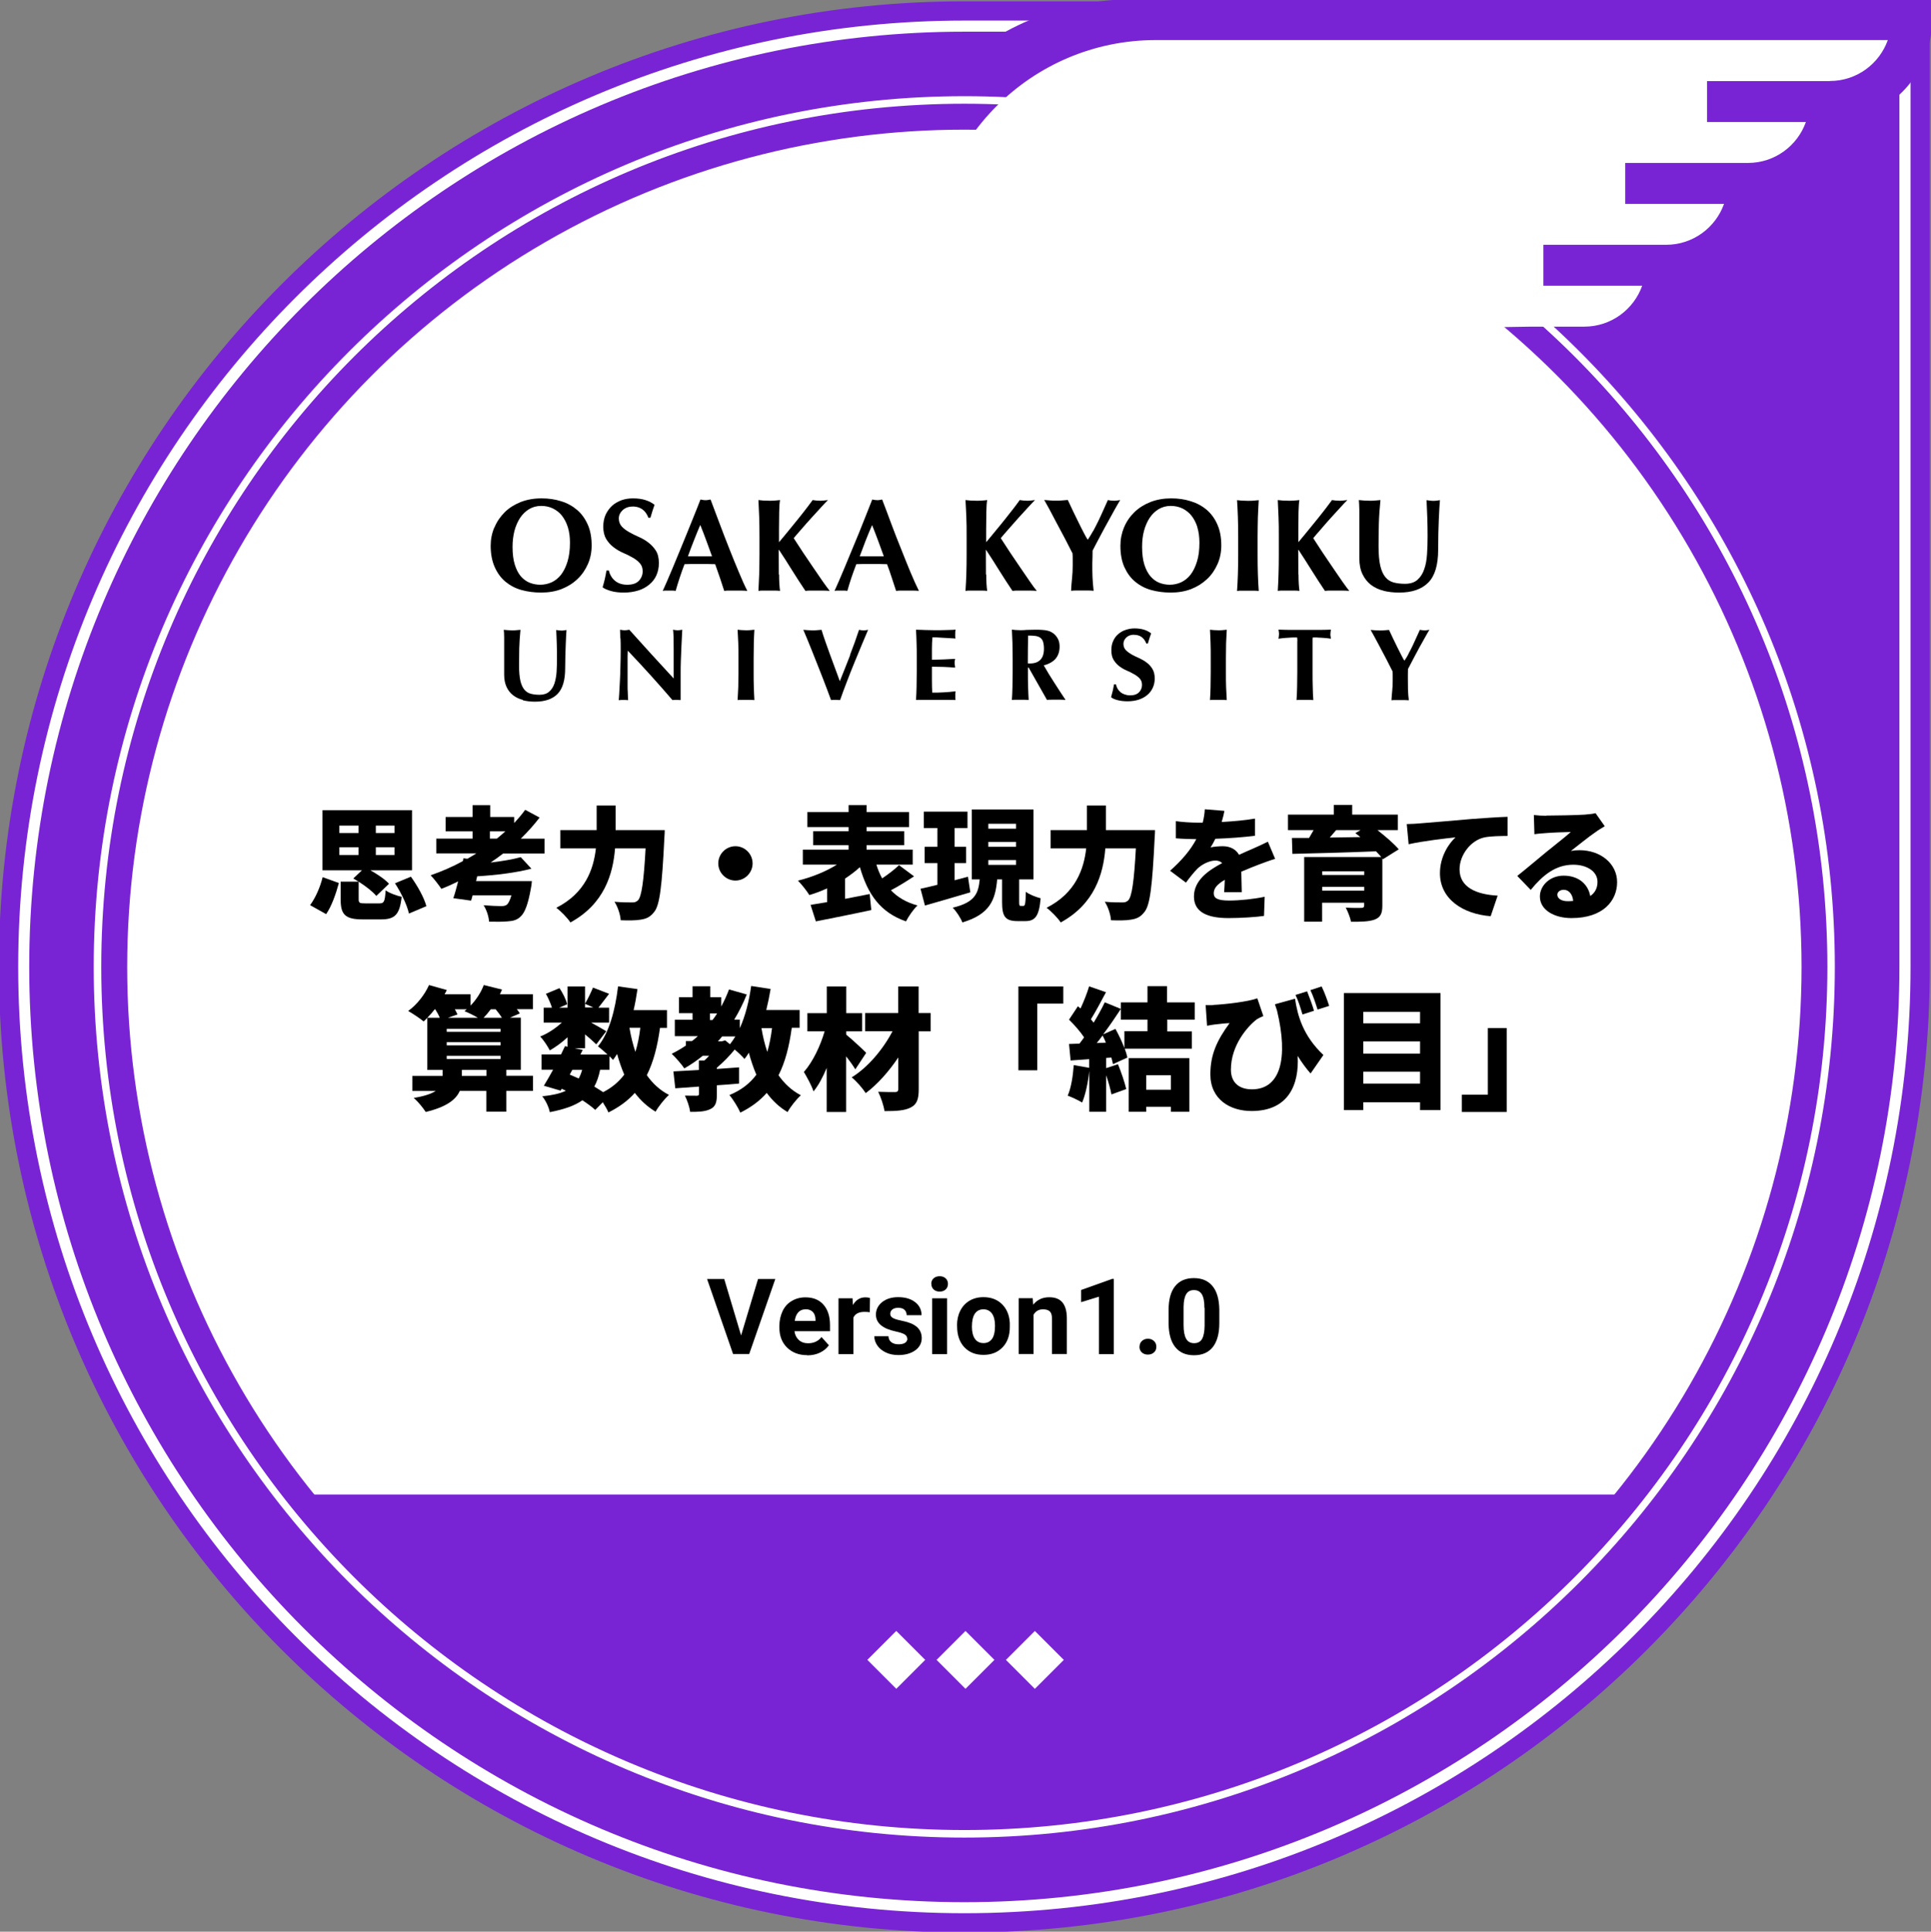 <?xml version="1.0" encoding="UTF-8"?><svg id="_02教科等指導力" xmlns="http://www.w3.org/2000/svg" viewBox="0 0 204.8 204.85"><rect x="0" y="0" width="204.8" height="204.85" fill="#808080" stroke="none"/><defs><style>.cls-1{fill:none;}.cls-2{fill:#fff;}.cls-3{fill:#7824d4;}</style></defs><g id="_共通"><path class="cls-3" d="m102.28,204.94h0c-56.55,0-102.4-45.85-102.4-102.4H-.12c0-56.55,45.85-102.4,102.4-102.4h102.4s0,102.4,0,102.4c0,56.55-45.85,102.4-102.4,102.4Z"/><path class="cls-2" d="m201.45,3.36v99.18c0,54.69-44.49,99.18-99.18,99.18S3.1,157.22,3.1,102.54,47.59,3.36,102.28,3.36h99.18m1.18-1.18h-100.35C46.86,2.18,1.93,47.11,1.93,102.54h0c0,55.42,44.93,100.35,100.35,100.35h0c55.42,0,100.35-44.93,100.35-100.35V2.18h0Z"/><path class="cls-3" d="m120.18-.08c-15.6,0-28.22,12.62-28.22,28.22v19.54h61.74c0-4.79,3.89-8.68,8.68-8.68h5.64c5.31,0,9.73-3.83,10.67-8.87,4.39-.82,7.87-4.29,8.68-8.68,4.39-.82,7.87-4.29,8.68-8.68,5.04-.94,8.87-5.36,8.87-10.67V-.08h-84.75Z"/><path class="cls-2" d="m194.07,8.6h-13.02v4.34h10.48c-.9,2.53-3.31,4.34-6.14,4.34h-13.02v4.34h10.48c-.9,2.53-3.31,4.34-6.14,4.34h-13.02v4.34h10.48c-.9,2.53-3.31,4.34-6.14,4.34h-5.64c-3.33,0-61.38,1.26-63.69,3.33v-9.84c0-13.17,10.71-23.88,23.88-23.88h77.64c-.9,2.53-3.31,4.34-6.14,4.34Z"/><rect class="cls-1" x="-.12" y=".14" width="204.8" height="204.8"/><circle class="cls-2" cx="102.28" cy="102.54" r="88.79"/><path class="cls-2" d="m102.28,11c50.55,0,91.53,40.98,91.53,91.53s-40.98,91.54-91.53,91.54S10.74,153.09,10.74,102.54,51.73,11,102.28,11m0-.8C51.37,10.2,9.94,51.62,9.94,102.54s41.42,92.33,92.33,92.33,92.33-41.42,92.33-92.33S153.19,10.2,102.28,10.2h0Z"/><path class="cls-3" d="m32.88,158.49c15.99,20.81,41.13,34.22,69.4,34.22s53.41-13.42,69.4-34.22H32.88Z"/><path d="m52.45,55.92c.25-.61.62-1.14,1.08-1.6s1.03-.81,1.69-1.08c.67-.26,1.4-.39,2.22-.39.74,0,1.44.1,2.09.31.65.2,1.2.51,1.68.92.48.41.85.93,1.13,1.56.28.63.41,1.37.41,2.21,0,.7-.13,1.36-.4,1.97-.27.61-.63,1.14-1.11,1.59-.47.45-1.03.8-1.69,1.06-.65.25-1.37.37-2.16.37-.74,0-1.43-.09-2.08-.27-.65-.18-1.21-.48-1.7-.88-.48-.4-.86-.92-1.14-1.55-.28-.63-.43-1.38-.43-2.26,0-.69.13-1.34.39-1.95h0Zm7.78,0c-.15-.48-.36-.88-.62-1.22s-.59-.59-.97-.78c-.38-.18-.79-.27-1.24-.27-.48,0-.91.12-1.28.34-.38.23-.7.54-.96.93-.26.4-.46.86-.6,1.38-.13.53-.2,1.09-.2,1.69,0,.75.08,1.38.24,1.89s.37.92.64,1.24c.27.31.59.54.94.68.36.14.73.21,1.12.21.43,0,.82-.09,1.21-.26.38-.18.72-.45,1-.81.28-.37.51-.83.68-1.39s.26-1.22.26-1.99c0-.61-.07-1.15-.22-1.64h0Z"/><path d="m67.09,53.72c-.43,0-.78.13-1.05.38-.27.25-.41.55-.41.88s.11.63.31.85.47.42.79.6c.31.18.66.35,1.02.51.37.16.71.36,1.02.6.32.24.58.53.8.87.21.34.31.78.31,1.31,0,.46-.09.89-.26,1.28s-.43.72-.76.99c-.32.27-.71.49-1.17.63s-.96.22-1.52.22c-.5,0-.96-.05-1.35-.16-.4-.11-.7-.24-.91-.4.09-.32.18-.62.24-.9.06-.27.12-.57.17-.88h.26c.04.21.11.4.22.58.1.18.23.34.39.48.16.14.35.25.57.33.23.08.48.12.76.12.56,0,.97-.14,1.24-.42.26-.28.4-.62.4-1.01,0-.35-.1-.64-.31-.86-.2-.23-.46-.43-.77-.6-.31-.18-.64-.34-1.01-.5s-.7-.36-1.01-.6c-.31-.24-.56-.52-.77-.86-.2-.34-.31-.78-.31-1.31,0-.48.09-.91.26-1.29.18-.37.41-.68.69-.94.29-.25.62-.44,1-.58.38-.13.78-.19,1.2-.19.5,0,.95.06,1.32.18.38.12.7.29.97.5-.08.22-.15.43-.21.62-.06.2-.14.46-.23.76h-.21c-.3-.8-.86-1.2-1.69-1.2h0Z"/><path d="m79.23,62.66c-.23-.02-.44-.03-.64-.03h-1.19c-.2,0-.4,0-.59.03-.15-.46-.31-.92-.46-1.4-.16-.48-.33-.95-.5-1.43-.3,0-.6-.02-.9-.02-.3,0-.6,0-.89,0-.25,0-.49,0-.73,0-.24,0-.49.01-.73.02-.18.48-.36.95-.51,1.43s-.31.94-.43,1.4c-.12-.02-.22-.03-.33-.03h-.67c-.11,0-.24,0-.37.03.11-.25.26-.58.45-1.01.18-.43.39-.92.62-1.46.23-.54.47-1.12.72-1.74.26-.62.51-1.24.77-1.88.26-.63.51-1.26.76-1.88.25-.62.48-1.19.68-1.72.09.02.18.03.27.05s.17.02.27.02c.09,0,.18,0,.26-.02s.17-.03.27-.05c.3.79.62,1.64.96,2.55s.68,1.79,1.03,2.67c.34.87.68,1.7,1.01,2.48.33.79.62,1.45.9,1.99h0Zm-4.96-6.99c-.24.56-.47,1.11-.68,1.66-.22.55-.43,1.11-.63,1.67h2.56c-.21-.57-.41-1.12-.61-1.67-.2-.55-.41-1.1-.64-1.66h0Z"/><path d="m82.63,60.92c0,.73.04,1.31.1,1.74-.16-.02-.33-.03-.52-.03h-1.26c-.18,0-.36,0-.51.03.03-.58.06-1.17.08-1.78.01-.6.03-1.29.03-2.06v-1.91c0-.78-.01-1.47-.03-2.07-.02-.6-.05-1.2-.08-1.81.16.02.33.03.51.05.19.01.4.02.63.02s.44,0,.63-.02.36-.03.52-.05c-.05.28-.08.7-.09,1.26,0,.56-.02,1.18-.02,1.86v1.35c.31-.37.66-.78,1.02-1.23s.71-.88,1.05-1.29c.34-.42.64-.81.91-1.16.27-.35.47-.62.59-.79.13.02.26.03.39.05.13.01.26.02.39.02s.26,0,.4-.02c.14-.01.28-.03.44-.05-.16.16-.4.41-.73.77-.33.36-.68.74-1.05,1.15s-.73.81-1.06,1.2c-.34.38-.6.69-.79.92.3.46.63.96.99,1.52.37.55.73,1.09,1.09,1.61.36.53.69,1.01,1,1.46.31.44.56.78.74,1-.27-.02-.51-.03-.73-.03h-1.24c-.2,0-.4,0-.61.03-.48-.71-.94-1.43-1.4-2.16-.46-.74-.92-1.47-1.4-2.19h-.03c0,1.01,0,1.89.01,2.62h0Z"/><path d="m97.46,62.66c-.22-.02-.43-.03-.63-.03h-1.19c-.2,0-.4,0-.6.03-.15-.46-.31-.92-.46-1.4s-.32-.95-.5-1.43c-.3,0-.6-.02-.9-.02-.3,0-.6,0-.9,0-.25,0-.49,0-.73,0-.25,0-.49.01-.73.02-.18.48-.36.95-.52,1.43-.16.48-.3.94-.43,1.4-.11-.02-.22-.03-.33-.03h-.67c-.11,0-.23,0-.36.03.11-.25.26-.58.45-1.01.18-.43.39-.92.62-1.46.23-.54.46-1.12.72-1.74.26-.62.52-1.24.78-1.88.25-.63.51-1.26.75-1.88.25-.62.47-1.19.68-1.72.09.02.18.03.26.05.08.01.18.02.27.02s.18,0,.26-.02c.09-.01.18-.03.26-.05.31.79.62,1.64.96,2.55s.68,1.79,1.04,2.67c.34.87.68,1.7,1,2.48.33.79.63,1.45.9,1.99h0Zm-4.96-6.99c-.25.56-.47,1.11-.69,1.66-.21.55-.42,1.11-.63,1.67h2.56c-.2-.57-.41-1.12-.61-1.67-.2-.55-.42-1.1-.64-1.66h0Z"/><path d="m104.6,60.92c0,.73.04,1.31.1,1.74-.16-.02-.33-.03-.52-.03h-1.26c-.19,0-.36,0-.52.03.04-.58.07-1.17.09-1.78.02-.6.03-1.29.03-2.06v-1.91c0-.78,0-1.47-.03-2.07s-.05-1.2-.09-1.81c.16.02.33.03.52.05.18.01.39.02.63.02s.44,0,.63-.02c.19-.01.36-.03.52-.05-.05.28-.08.7-.09,1.26-.01.56-.02,1.18-.02,1.86v1.35c.31-.37.66-.78,1.02-1.23.37-.44.72-.88,1.05-1.29.33-.42.64-.81.91-1.16.27-.35.46-.62.58-.79.13.02.26.03.39.05.13.01.26.02.39.02s.26,0,.4-.02c.13-.01.28-.03.44-.05-.16.16-.4.41-.73.77-.33.36-.68.74-1.05,1.15s-.72.81-1.06,1.2c-.34.38-.6.69-.79.92.3.46.63.96.99,1.52.37.55.73,1.09,1.09,1.61s.69,1.01,1,1.46.55.78.74,1c-.27-.02-.51-.03-.73-.03h-1.24c-.19,0-.4,0-.61.03-.48-.71-.94-1.43-1.4-2.16-.46-.74-.92-1.47-1.4-2.19h-.02c0,1.01,0,1.89.01,2.62h0Z"/><path d="m115.94,56.32c.18-.34.37-.7.55-1.07.18-.37.35-.75.52-1.13.17-.38.33-.74.49-1.09.11.02.21.03.31.05.11.01.22.02.33.02s.22,0,.33-.02.22-.03.34-.05c-.16.26-.36.6-.6,1.03-.24.42-.49.88-.76,1.38-.27.49-.55,1-.82,1.52-.27.51-.53.99-.75,1.43,0,.22,0,.45-.01.68s-.02.46-.02.69c0,.48,0,.95.02,1.42.02.47.06.96.12,1.47-.19-.02-.39-.03-.6-.03h-1.19c-.2,0-.39,0-.6.03.02-.43.05-.87.1-1.32.05-.45.07-.9.07-1.35,0-.21,0-.43,0-.65,0-.22,0-.43-.02-.65-.23-.46-.5-.99-.8-1.56-.31-.58-.6-1.13-.89-1.67-.28-.54-.55-1.03-.78-1.48-.24-.43-.41-.75-.53-.95.22.02.43.03.63.05s.41.02.63.02.42,0,.62-.02.41-.03.62-.05c.16.34.34.73.54,1.15.2.42.4.83.6,1.23.19.4.38.76.55,1.09s.3.57.41.73h.03c.18-.27.37-.58.56-.92h0Z"/><path d="m119.22,55.92c.25-.61.62-1.14,1.09-1.6s1.03-.81,1.7-1.08c.67-.26,1.4-.39,2.21-.39.75,0,1.44.1,2.09.31.65.2,1.21.51,1.69.92.47.41.85.93,1.12,1.56.28.63.41,1.37.41,2.21,0,.7-.13,1.36-.4,1.97-.27.61-.63,1.14-1.11,1.59s-1.03.8-1.69,1.06c-.66.25-1.37.37-2.16.37-.74,0-1.43-.09-2.08-.27-.64-.18-1.21-.48-1.69-.88-.49-.4-.86-.92-1.15-1.55-.28-.63-.42-1.38-.42-2.26,0-.69.13-1.34.38-1.95h0Zm7.78,0c-.15-.48-.36-.88-.62-1.22-.27-.34-.59-.59-.97-.78-.38-.18-.8-.27-1.24-.27-.48,0-.9.12-1.28.34-.38.23-.7.54-.96.93-.26.4-.46.86-.6,1.38s-.2,1.09-.2,1.69c0,.75.08,1.38.24,1.89.16.51.38.92.65,1.24.27.31.58.54.93.68.36.14.73.21,1.12.21.42,0,.82-.09,1.2-.26.38-.18.72-.45,1-.81s.51-.83.68-1.39c.18-.56.26-1.22.26-1.99,0-.61-.07-1.15-.22-1.64h0Z"/><path d="m131.29,54.85c-.02-.6-.05-1.2-.09-1.81.17.02.33.03.52.05.18.01.4.02.63.02s.44,0,.63-.02c.18-.01.36-.03.52-.05-.04.61-.06,1.21-.09,1.81-.01.6-.03,1.29-.03,2.07v1.91c0,.78.01,1.46.03,2.06.02.61.05,1.19.09,1.78-.16-.02-.33-.03-.52-.03h-1.26c-.19,0-.36,0-.52.03.04-.58.07-1.17.09-1.78.02-.6.03-1.29.03-2.06v-1.91c0-.78-.01-1.47-.03-2.07h0Z"/><path d="m137.72,60.92c0,.73.04,1.31.1,1.74-.16-.02-.33-.03-.52-.03h-1.26c-.18,0-.36,0-.52.03.04-.58.06-1.17.08-1.78.02-.6.03-1.29.03-2.06v-1.91c0-.78,0-1.47-.03-2.07-.02-.6-.05-1.2-.08-1.81.16.02.33.03.52.05.19.01.4.02.63.02s.44,0,.62-.02c.19-.01.37-.03.52-.05-.05.28-.07.7-.09,1.26-.01.56-.02,1.18-.02,1.86v1.35c.31-.37.66-.78,1.02-1.23s.72-.88,1.05-1.29c.34-.42.64-.81.91-1.16.27-.35.47-.62.59-.79.13.02.26.03.39.05.14.01.27.02.4.02s.26,0,.4-.02c.13-.01.28-.03.44-.05-.16.16-.41.41-.73.77-.33.36-.68.74-1.05,1.15-.37.41-.72.81-1.05,1.2-.34.38-.6.69-.79.92.3.46.63.96.99,1.52.37.55.73,1.09,1.09,1.61s.69,1.01,1,1.46c.31.44.56.78.74,1-.27-.02-.51-.03-.73-.03h-1.24c-.2,0-.4,0-.61.03-.48-.71-.94-1.43-1.4-2.16-.46-.74-.93-1.47-1.4-2.19h-.03c0,1.01,0,1.89.01,2.62h0Z"/><path d="m146.76,62.65c-.52-.12-.97-.34-1.36-.63-.38-.3-.68-.68-.9-1.14-.22-.46-.33-1.02-.33-1.69,0-.37,0-.71,0-1s0-.57,0-.82,0-.49,0-.73,0-.48,0-.73c0-.75,0-1.36,0-1.83-.01-.47-.03-.82-.05-1.05.19.02.38.03.57.05.2.01.39.02.58.02s.37,0,.57-.02c.19-.01.39-.03.57-.05-.09.9-.15,1.74-.17,2.53-.02.78-.03,1.57-.03,2.37,0,.85.06,1.54.18,2.06.12.53.31.93.54,1.21.24.29.53.47.88.57.35.09.74.14,1.2.14.56,0,1-.14,1.32-.42.32-.28.56-.65.72-1.12.17-.47.26-1,.3-1.6.04-.6.06-1.23.06-1.88s-.01-1.29-.03-1.93-.05-1.28-.08-1.92c.13.02.26.03.38.05s.24.02.34.02c.12,0,.24,0,.35-.02.12-.01.23-.03.35-.05-.01.2-.04.48-.06.83-.02.34-.04.74-.06,1.2-.02.45-.03.95-.05,1.49,0,.55-.02,1.12-.02,1.73,0,1.63-.35,2.79-1.05,3.49-.7.71-1.73,1.06-3.08,1.06-.6,0-1.15-.06-1.67-.19h0Z"/><path d="m55.48,74.23c-.4-.1-.75-.26-1.05-.49-.3-.23-.53-.52-.7-.88-.17-.36-.26-.8-.26-1.31,0-.29,0-.55,0-.77,0-.23,0-.44,0-.64s0-.38,0-.56,0-.37,0-.56c0-.59,0-1.06,0-1.42,0-.36-.02-.63-.04-.81.15.01.3.02.45.04.15,0,.3.02.44.02s.3,0,.44-.02c.15-.01.3-.02.44-.04-.07.7-.11,1.36-.13,1.96-.01.6-.02,1.22-.02,1.84,0,.66.05,1.19.14,1.6.09.4.24.72.42.94.18.22.41.37.68.44.27.07.58.11.93.11.43,0,.78-.11,1.02-.33.25-.21.44-.5.56-.86.12-.37.2-.78.23-1.24.03-.47.04-.95.04-1.46s0-.99-.02-1.49c-.01-.49-.04-.99-.06-1.49.1.01.2.02.29.04.09,0,.18.02.26.02.1,0,.18,0,.27-.02.09-.01.18-.02.27-.04,0,.16-.03.37-.04.64-.01.27-.03.58-.04.93s-.03.74-.04,1.16c-.01.43-.02.87-.02,1.34,0,1.26-.27,2.16-.81,2.71s-1.34.82-2.39.82c-.46,0-.9-.05-1.3-.15h0Z"/><path d="m65.79,67.68c-.01-.34-.02-.64-.03-.9.2.04.37.06.49.06s.29-.02.49-.06c.79.87,1.56,1.73,2.34,2.59.77.85,1.56,1.71,2.37,2.58v-2c0-.36,0-.7,0-1.05,0-.35,0-.66-.01-.95,0-.29,0-.54-.02-.74-.01-.21-.02-.36-.04-.43.2.04.37.06.49.06s.29-.02.49-.06c-.04.66-.07,1.25-.09,1.79s-.04,1.03-.06,1.5-.02.93-.02,1.4c0,.46,0,.95,0,1.47v1.3c-.14-.01-.29-.02-.44-.02-.16,0-.3,0-.43.02-1.49-1.73-3.07-3.49-4.74-5.24,0,.21-.01.42-.02.63,0,.21,0,.42,0,.64v1.26c0,.43,0,.8,0,1.11,0,.31,0,.56.02.77,0,.21.01.38.02.52,0,.13.01.24.02.32-.09-.01-.18-.02-.26-.02h-.25c-.16,0-.33,0-.49.02.01-.06.03-.26.05-.62.02-.35.05-.79.07-1.29.03-.51.05-1.06.06-1.66.02-.6.03-1.17.03-1.72,0-.5,0-.92-.02-1.26h0Z"/><path d="m78.3,68.19c-.02-.47-.04-.93-.07-1.41.12.01.26.02.4.04.14,0,.31.02.49.02s.34,0,.49-.02c.14-.01.28-.02.4-.04-.03.47-.05.94-.06,1.41s-.02,1-.02,1.6v1.48c0,.6,0,1.13.02,1.6.01.47.04.92.06,1.37-.12-.01-.26-.02-.4-.02h-.98c-.14,0-.28,0-.4.02.03-.45.05-.91.07-1.37.01-.47.02-1,.02-1.6v-1.48c0-.6,0-1.13-.02-1.6h0Z"/><path d="m90.15,69.46c.36-.92.68-1.82.96-2.67.18.04.34.06.48.06s.3-.02.48-.06c-.18.43-.4.94-.65,1.54-.25.6-.52,1.24-.79,1.91-.28.68-.55,1.36-.81,2.05-.27.69-.51,1.35-.72,1.95-.14-.01-.31-.02-.48-.02s-.33,0-.48.02c-.11-.29-.24-.64-.39-1.05-.16-.42-.32-.85-.5-1.31-.18-.47-.37-.94-.56-1.42-.19-.48-.38-.95-.56-1.41s-.35-.87-.51-1.26c-.16-.39-.3-.73-.42-1,.17.01.33.02.49.04.16,0,.32.02.49.02s.32,0,.47-.02c.16-.01.32-.02.48-.04.12.4.26.83.42,1.28.16.45.32.91.49,1.37.17.46.34.93.52,1.41.17.47.35.93.51,1.39.37-.92.74-1.84,1.1-2.77h0Z"/><path d="m97.21,68.19c-.01-.47-.03-.93-.06-1.41.33,0,.65.02.97.03s.64.02.97.02c.53,0,1.01,0,1.42-.02.42-.01.7-.02.84-.04-.03.12-.04.27-.04.46,0,.11,0,.2,0,.27,0,.06.02.13.03.21-.21-.01-.44-.03-.69-.04-.25-.02-.49-.03-.73-.04-.23-.02-.45-.03-.63-.04-.19,0-.32,0-.4,0-.03.4-.05.79-.05,1.18,0,.4,0,.79,0,1.19.47,0,.89-.02,1.28-.03.38-.02.77-.04,1.18-.06-.02.12-.03.21-.05.28,0,.06,0,.13,0,.2,0,.06,0,.12.02.18,0,.06.02.15.03.27-.82-.07-1.65-.1-2.46-.1,0,.23,0,.47,0,.69,0,.24,0,.47,0,.7,0,.47.01.92.03,1.36.42,0,.82,0,1.23-.03.42-.02.83-.06,1.25-.11-.01.08-.02.15-.03.22,0,.06,0,.15,0,.27s0,.21,0,.27c0,.06.02.12.03.16-.19,0-.43-.01-.72-.01-.29,0-.68,0-1.18,0h-1.72c-.16,0-.28,0-.37,0-.08,0-.15,0-.21.01.03-.45.05-.91.06-1.37,0-.47.02-1,.02-1.6v-1.48c0-.6,0-1.13-.02-1.6h0Z"/><path d="m109.02,70.82v.44c0,.6,0,1.13.02,1.6.01.47.04.92.06,1.37-.12-.01-.25-.02-.4-.02h-.98c-.14,0-.28,0-.4.02.03-.45.05-.91.06-1.37,0-.47.02-1,.02-1.6v-1.48c0-.6-.01-1.13-.02-1.6-.02-.47-.04-.93-.06-1.41.12.01.26.02.4.04.15,0,.31.02.49.02.19,0,.42,0,.67-.03.25-.01.55-.02.92-.02.27,0,.51,0,.71.02.19.01.36.03.5.06.14.03.26.06.37.11.1.05.2.1.3.17.22.16.39.36.51.59.13.23.19.51.19.84,0,.53-.15.96-.43,1.29-.29.33-.71.56-1.25.7.35.62.72,1.23,1.12,1.84.39.62.79,1.22,1.19,1.82-.17-.01-.33-.02-.49-.02h-.99c-.16,0-.32,0-.49.02l-1.94-3.42h-.1Zm1.61-2.76c-.06-.19-.17-.33-.3-.43-.14-.1-.31-.16-.52-.19-.21-.03-.47-.04-.77-.04-.02.98-.03,1.97-.03,2.95.04,0,.08.01.12.01.04,0,.07,0,.11,0,.48,0,.85-.13,1.1-.39.25-.25.38-.65.38-1.17,0-.32-.04-.57-.1-.76h0Z"/><path d="m120.27,67.31c-.33,0-.61.1-.81.29s-.31.42-.31.68.09.49.25.66c.17.17.37.32.61.46.25.13.51.27.8.39.28.13.55.28.8.47.25.18.45.41.61.67.16.26.25.6.25,1.02,0,.36-.07.69-.21.99s-.33.56-.59.77c-.25.21-.55.37-.91.49-.35.11-.74.17-1.17.17-.39,0-.74-.04-1.05-.12-.31-.08-.54-.18-.7-.31.07-.25.13-.49.18-.69.05-.21.09-.44.13-.68h.21c.03.16.08.31.16.45.08.13.18.26.31.37.12.11.27.19.44.25.17.06.37.1.58.1.43,0,.75-.11.96-.33s.31-.48.31-.78c0-.28-.08-.5-.24-.67-.16-.18-.36-.33-.6-.46-.23-.14-.5-.27-.78-.39-.29-.12-.55-.28-.79-.46-.24-.18-.43-.4-.6-.67-.16-.26-.24-.6-.24-1.02,0-.37.06-.71.2-1,.13-.29.31-.53.54-.72.23-.2.49-.35.78-.44.3-.1.6-.16.93-.16.39,0,.73.05,1.02.14.3.09.55.23.75.39-.06.17-.12.33-.17.49-.05.15-.11.35-.18.59h-.16c-.24-.62-.67-.93-1.32-.93h0Z"/><path d="m128.39,68.19c-.01-.47-.04-.93-.06-1.41.12.01.25.02.4.04.14,0,.31.02.49.02s.34,0,.49-.02c.14-.01.28-.02.4-.04-.03.47-.05.94-.07,1.41-.01.47-.02,1-.02,1.6v1.48c0,.6,0,1.13.02,1.6.02.47.04.92.07,1.37-.12-.01-.26-.02-.4-.02h-.98c-.15,0-.28,0-.4.02.03-.45.05-.91.06-1.37.01-.47.02-1,.02-1.6v-1.48c0-.6,0-1.13-.02-1.6h0Z"/><path d="m137.6,67.98c0-.18-.02-.3-.03-.38-.11,0-.25,0-.4,0-.16,0-.33.02-.51.03-.18,0-.37.03-.55.04-.19.02-.37.04-.52.06.01-.08.03-.16.04-.24s.02-.16.02-.24c0-.08,0-.16-.02-.24,0-.08-.02-.16-.04-.24.25,0,.47.01.67.02.2,0,.4.01.61.01.21,0,.43,0,.67,0,.25,0,.54,0,.87,0s.63,0,.88,0c.24,0,.46,0,.66,0,.21,0,.4,0,.59-.01.19,0,.4-.01.62-.02-.01.08-.02.16-.04.24,0,.08-.02.16-.02.24,0,.08,0,.16.02.24.01.08.02.16.04.24-.14-.02-.31-.04-.49-.06-.18-.01-.36-.03-.54-.04-.18,0-.34-.02-.5-.03-.16,0-.29,0-.4,0,0,.04-.01.09-.02.15,0,.06,0,.14,0,.23v3.29c0,.6,0,1.13.02,1.6,0,.47.03.92.06,1.37-.12-.01-.25-.02-.4-.02h-.98c-.14,0-.28,0-.4.02.03-.45.05-.91.06-1.37.01-.47.02-1,.02-1.6v-2.71c0-.21,0-.4,0-.58h0Z"/><path d="m149.38,69.33c.15-.26.29-.54.43-.83.13-.29.27-.58.4-.87.13-.3.26-.57.38-.84.08.01.16.02.24.04.08,0,.17.02.26.02s.17,0,.25-.02c.08-.01.17-.02.26-.04-.12.2-.28.47-.46.8-.18.33-.38.69-.6,1.07-.21.38-.42.78-.63,1.18-.21.4-.41.77-.58,1.11,0,.18,0,.35-.01.53,0,.18,0,.36,0,.54,0,.37,0,.73.01,1.1.01.36.04.74.09,1.14-.15-.01-.31-.02-.46-.02h-.92c-.15,0-.31,0-.46.02.02-.33.04-.67.08-1.02s.05-.69.05-1.05v-.5c0-.17,0-.34-.02-.5-.18-.37-.39-.77-.62-1.22-.24-.44-.47-.88-.68-1.29-.22-.42-.42-.8-.61-1.14-.19-.34-.32-.58-.41-.74.17.01.33.02.49.04.16,0,.32.02.49.02s.33,0,.48-.02c.16-.01.31-.02.49-.04.12.27.26.56.42.89.16.32.31.64.46.95.15.31.29.59.43.85.13.25.23.44.31.56h.02c.15-.21.29-.44.43-.71h0Z"/><g id="_アウトライン"><path d="m78.6,141.62l1.8-5.99h1.83l-2.77,7.96h-1.71l-2.76-7.96h1.82l1.79,5.99Z"/><path d="m85.6,143.71c-.87,0-1.57-.27-2.12-.8-.54-.53-.82-1.24-.82-2.13v-.15c0-.59.12-1.12.34-1.59s.55-.83.98-1.08c.42-.25.9-.38,1.44-.38.81,0,1.45.25,1.91.77s.7,1.23.7,2.17v.65h-3.77c.05.39.21.7.46.93s.58.35.98.35c.61,0,1.08-.22,1.43-.66l.78.87c-.24.34-.56.6-.96.79-.4.19-.85.28-1.35.28Zm-.18-4.86c-.31,0-.57.11-.76.32-.19.21-.32.52-.37.91h2.2v-.13c0-.35-.1-.62-.28-.82-.18-.19-.44-.29-.78-.29Z"/><path d="m92.26,139.16c-.21-.03-.4-.04-.57-.04-.6,0-.99.2-1.18.61v3.87h-1.58v-5.92h1.49l.04.71c.32-.54.76-.81,1.32-.81.17,0,.34.02.49.07l-.02,1.52Z"/><path d="m96.22,141.96c0-.19-.1-.35-.29-.46s-.5-.21-.92-.3c-1.41-.3-2.11-.89-2.11-1.79,0-.53.22-.96.65-1.32.44-.35,1.01-.53,1.71-.53.75,0,1.35.18,1.8.53s.68.81.68,1.38h-1.58c0-.23-.07-.41-.22-.56-.15-.15-.37-.22-.68-.22-.27,0-.47.06-.62.18-.15.12-.22.27-.22.46,0,.17.08.32.25.42.17.11.45.2.84.28.39.08.73.17,1,.27.83.31,1.25.84,1.25,1.59,0,.54-.23.98-.69,1.31-.46.33-1.06.5-1.79.5-.5,0-.94-.09-1.32-.27s-.69-.42-.9-.73c-.22-.31-.33-.64-.33-1h1.5c.01.28.12.5.31.64.19.15.45.22.78.22.3,0,.53-.06.69-.17.16-.12.23-.27.23-.45Z"/><path d="m98.77,136.15c0-.24.08-.43.24-.58.16-.15.38-.23.65-.23s.48.08.64.23c.16.15.24.35.24.58s-.08.44-.24.59c-.16.15-.38.23-.64.23s-.48-.08-.64-.23c-.16-.15-.24-.35-.24-.59Zm1.68,7.45h-1.59v-5.92h1.59v5.92Z"/><path d="m101.5,140.58c0-.59.11-1.11.34-1.57.23-.46.55-.81.98-1.07.42-.25.92-.38,1.48-.38.8,0,1.45.24,1.96.73.5.49.79,1.15.84,1.99v.4c.01.91-.24,1.64-.75,2.18s-1.19.82-2.04.82-1.53-.27-2.04-.82-.76-1.29-.76-2.23v-.07Zm1.58.11c0,.56.11.99.32,1.29.21.3.51.45.91.45s.68-.15.9-.44c.21-.29.32-.76.32-1.41,0-.55-.11-.98-.32-1.28-.22-.3-.52-.45-.91-.45s-.69.15-.9.45c-.21.3-.32.77-.32,1.4Z"/><path d="m109.53,137.68l.05.68c.42-.53.99-.79,1.7-.79.63,0,1.09.18,1.4.55.31.37.46.92.47,1.65v3.82h-1.58v-3.78c0-.34-.07-.58-.22-.73s-.39-.23-.73-.23c-.44,0-.78.19-1,.57v4.17h-1.58v-5.92h1.49Z"/><path d="m118.13,143.6h-1.58v-6.09l-1.89.58v-1.29l3.3-1.18h.17v7.97Z"/><path d="m120.86,142.82c0-.25.08-.46.25-.61.17-.16.38-.24.64-.24s.47.08.64.24c.17.16.25.36.25.61s-.08.45-.25.6c-.17.15-.38.23-.65.23s-.47-.08-.64-.23c-.17-.16-.25-.36-.25-.6Z"/><path d="m129.32,140.31c0,1.1-.23,1.94-.68,2.53-.46.58-1.12.88-2,.88s-1.53-.29-1.99-.86c-.46-.57-.69-1.39-.71-2.46v-1.47c0-1.11.23-1.96.69-2.53.46-.58,1.13-.86,1.99-.86s1.53.29,1.99.86.69,1.39.71,2.46v1.47Zm-1.58-1.61c0-.66-.09-1.14-.27-1.44-.18-.3-.46-.45-.84-.45s-.65.14-.82.43c-.18.29-.27.73-.28,1.34v1.94c0,.65.09,1.13.27,1.45.18.32.46.47.85.47s.67-.15.84-.45c.17-.3.26-.77.27-1.39v-1.89Z"/></g></g><g id="_02_R5_002_算数教育"><g id="_3"><rect class="cls-2" x="92.89" y="173.86" width="4.34" height="4.34" transform="translate(-96.63 118.77) rotate(-45)"/><rect class="cls-2" x="100.23" y="173.86" width="4.34" height="4.34" transform="translate(-94.48 123.96) rotate(-45)"/><rect class="cls-2" x="107.58" y="173.86" width="4.34" height="4.34" transform="translate(-92.32 129.16) rotate(-45)"/></g><path d="m32.88,96c.57-.77,1.07-1.89,1.34-2.98l1.72.62c-.31,1.13-.75,2.43-1.35,3.3l-1.7-.95Zm7.36-.2c.49,0,.58-.17.66-1.38.38.29,1.2.57,1.7.69-.21,1.91-.73,2.39-2.21,2.39h-1.91c-1.9,0-2.35-.53-2.35-2.12v-1.88h1.91c-.2-.12-.39-.23-.57-.34l.92-.87h-4.19v-6.37h9.5v6.37h-4.42c.75.42,1.55.96,1.98,1.43l-1.35,1.29c-.38-.46-1.13-1.04-1.87-1.51v1.86c0,.4.1.44.69.44h1.51Zm-4.25-7.46h2.04v-.79h-2.04v.79Zm0,2.33h2.04v-.82h-2.04v.82Zm5.85-3.12h-1.98v.79h1.98v-.79Zm0,2.3h-1.98v.82h1.98v-.82Zm1.74,3.12c.69.96,1.4,2.21,1.64,3.13l-1.85.78c-.18-.87-.82-2.2-1.48-3.21l1.69-.7Z"/><path d="m53.38,90.5c-.44.34-.88.66-1.35.97,1.22-.14,2.37-.34,3.2-.57l1.13,1.22c-1.64.44-3.81.69-5.75.81l-.12.51h5.92s-.04.49-.1.75c-.3,1.69-.64,2.59-1.09,3-.39.38-.79.48-1.4.52-.44.04-1.17.05-1.95.03-.03-.53-.26-1.25-.58-1.74.7.06,1.52.09,1.87.09.23,0,.42-.03.57-.13.18-.13.35-.46.51-1.01h-4.12c-.05.2-.1.39-.16.56l-1.88-.26c.17-.49.34-1.12.51-1.78-.58.29-1.18.56-1.78.79-.25-.38-.81-1.11-1.14-1.44,1.17-.4,2.33-.91,3.42-1.5l.06-.3.42.05c.33-.18.64-.38.95-.57h-4.25v-1.57h3.85v-.77h-2.86v-1.52h2.86v-1.25h1.87v1.25h2.54v.64c.43-.46.82-.92,1.17-1.4l1.53.82c-.6.78-1.27,1.53-2,2.24h2.52v1.57h-4.34Zm-1.42-1.57h.74c.31-.25.61-.51.9-.77h-1.64v.77Z"/><path d="m70.5,88.03s-.01.62-.04.87c-.25,5.11-.49,7.1-1.08,7.81-.43.56-.85.73-1.46.82-.51.09-1.31.09-2.09.06-.03-.56-.3-1.42-.66-1.96.79.07,1.52.07,1.89.07.26,0,.42-.05.6-.22.38-.38.62-2.01.81-5.51h-3.24c-.21,2.7-1.14,5.9-4.73,7.85-.31-.47-1.03-1.21-1.5-1.55,3.08-1.56,3.96-4.12,4.2-6.3h-3.77v-1.94h3.85v-2.61h2.01v2.61h5.21Z"/><path d="m79.82,91.56c0,1-.82,1.82-1.82,1.82s-1.82-.82-1.82-1.82.82-1.82,1.82-1.82,1.82.82,1.82,1.82Z"/><path d="m96.95,92.93c-.81.53-1.69,1.08-2.46,1.48.7.73,1.62,1.29,2.82,1.61-.42.39-.96,1.17-1.22,1.69-2.74-.95-4.06-2.89-4.89-5.75-.47.43-1,.83-1.57,1.21v2.15c.86-.17,1.76-.34,2.61-.51l.17,1.7c-2.03.44-4.22.87-5.88,1.2l-.56-1.75c.52-.08,1.1-.18,1.75-.29v-1.46c-.62.29-1.25.52-1.88.71-.27-.44-.82-1.14-1.21-1.53,1.46-.36,2.98-.97,4.13-1.7h-3.61v-1.59h4.85v-.47h-3.76v-1.48h3.76v-.44h-4.37v-1.59h4.37v-.74h1.91v.74h4.5v1.59h-4.5v.44h3.99v1.48h-3.99v.47h4.89v1.59h-3.85c.16.52.36,1.01.61,1.46.65-.43,1.33-.96,1.79-1.4l1.59,1.18Z"/><path d="m102.91,94.63c-1.64.49-3.42,1-4.81,1.4l-.47-1.78c.51-.1,1.13-.26,1.79-.42v-2.3h-1.35v-1.73h1.35v-1.99h-1.44v-1.74h4.63v1.74h-1.37v1.99h1.22v1.73h-1.22v1.82c.47-.12.95-.25,1.42-.38l.25,1.65Zm5.63,1.44c.18,0,.23-.21.26-1.5.35.29,1.1.57,1.57.69-.16,1.89-.58,2.42-1.62,2.42h-.83c-1.35,0-1.64-.53-1.64-2.05v-2.37h-.52c-.19,2.15-.75,3.69-3.69,4.56-.18-.47-.65-1.2-1.03-1.56,2.41-.57,2.72-1.55,2.87-3h-.84v-7.42h6.54v7.42h-1.52v2.35c0,.42.03.46.18.46h.27Zm-3.72-8.19h2.94v-.52h-2.94v.52Zm0,1.92h2.94v-.52h-2.94v.52Zm0,1.92h2.94v-.51h-2.94v.51Z"/><path d="m122.5,88.03s-.01.62-.04.87c-.25,5.11-.49,7.1-1.08,7.81-.43.56-.85.73-1.46.82-.51.09-1.31.09-2.09.06-.03-.56-.3-1.42-.66-1.96.79.07,1.52.07,1.89.07.26,0,.42-.05.6-.22.38-.38.62-2.01.81-5.51h-3.24c-.21,2.7-1.14,5.9-4.73,7.85-.31-.47-1.03-1.21-1.5-1.55,3.08-1.56,3.96-4.12,4.2-6.3h-3.77v-1.94h3.85v-2.61h2.01v2.61h5.21Z"/><path d="m129.6,87.17c1.17-.07,2.41-.17,3.5-.36v1.82c-1.22.16-2.82.27-4.2.32-.17.34-.34.66-.51.92.26-.08.92-.13,1.29-.13.77,0,1.39.31,1.73.91.52-.25.95-.42,1.4-.62.57-.25,1.1-.49,1.66-.77l.77,1.82c-.46.13-1.27.43-1.77.62-.49.19-1.13.44-1.82.74.01.72.04,1.59.05,2.17h-1.87c.03-.34.05-.82.07-1.31-.82.48-1.17.91-1.17,1.43s.4.77,1.62.77c1.16,0,2.64-.16,3.78-.4l-.07,2.03c-.79.12-2.47.23-3.76.23-2.13,0-3.67-.56-3.67-2.29s1.55-2.78,2.99-3.54c-.2-.21-.47-.27-.72-.27-.66,0-1.47.43-1.91.87-.39.4-.77.87-1.21,1.47l-1.68-1.26c1.22-1.09,2.15-2.16,2.78-3.35-.53,0-1.48-.03-2.17-.09v-1.82c.65.1,1.64.16,2.34.16h.51c.12-.48.2-.97.22-1.42l2.08.17c-.05.29-.14.69-.29,1.18Z"/><path d="m146.69,91.13l-.08-.1v5.02c0,.84-.21,1.24-.82,1.47-.61.22-1.43.23-2.5.23-.09-.46-.34-1.08-.56-1.5.56.04,1.44.04,1.64.03.23,0,.31-.07.31-.25v-.3h-4.46v2.01h-1.9v-6.85h8.18c-.16-.19-.35-.39-.56-.61-3.21.13-6.59.22-8.87.27l-.05-1.69h1.82c.17-.29.33-.56.48-.83h-2.72v-1.64h4.86v-1.03h1.95v1.03h4.84v1.64h-2.16c.84.66,1.75,1.43,2.26,2.04l-1.68,1.05Zm-6.46,1.27v.39h4.46v-.39h-4.46Zm4.46,2.05v-.4h-4.46v.4h4.46Zm-2.98-6.42c-.22.27-.46.53-.68.79,1.04-.01,2.14-.03,3.25-.05-.18-.14-.36-.29-.53-.42l.55-.32h-2.59Z"/><path d="m150.55,87.32c1.22-.1,3.19-.26,5.56-.47,1.3-.1,2.83-.2,3.78-.23v2.03c-.66.01-1.77.01-2.48.16-1.4.31-2.61,1.83-2.61,3.38,0,1.91,1.79,2.67,4.04,2.79l-.74,2.18c-2.9-.22-5.38-1.79-5.38-4.56,0-1.78.95-3.16,1.65-3.8-1.12.12-3.41.38-4.97.73l-.2-2.14c.52-.01,1.09-.04,1.34-.07Z"/><path d="m163.99,86.49c.7,0,3.3-.04,4.07-.1.62-.05.99-.1,1.16-.16l.98,1.39c-.34.21-.68.4-1,.64-.73.49-1.87,1.43-2.59,1.98.34-.06.6-.08.91-.08,2.24,0,3.99,1.43,3.99,3.39s-1.47,3.81-4.84,3.81c-1.83,0-3.35-.86-3.35-2.29,0-1.14,1.04-2.21,2.52-2.21,1.59,0,2.6.92,2.82,2.16.52-.35.77-.86.77-1.5,0-1.12-1.14-1.82-2.57-1.82-1.9,0-3.26,1.14-4.51,2.67l-1.43-1.48c.83-.65,2.35-1.94,3.12-2.57.73-.6,1.94-1.53,2.56-2.09-.65.01-1.99.06-2.69.12-.39.03-.86.06-1.17.12l-.06-2.04c.4.05.9.08,1.33.08Zm2.28,9.08c.21,0,.4-.01.58-.03-.06-.71-.46-1.18-1-1.18-.43,0-.68.26-.68.52,0,.4.43.69,1.09.69Z"/><path d="m56.53,115.69h-2.83v2.2h-2.12v-2.2h-2.82c-.39.92-1.43,1.71-3.61,2.23-.27-.43-.83-1.11-1.27-1.49,1.15-.18,1.88-.45,2.34-.74h-2.49v-1.6h3.21v-.63h-1.62v-5.52c-.13.14-.27.27-.39.38-.38-.32-1.18-.85-1.64-1.11.9-.64,1.75-1.71,2.21-2.75l1.89.53c-.07.15-.15.29-.24.45h2.76v1.2c.6-.62,1.11-1.41,1.4-2.18l1.93.48c-.07.17-.14.34-.22.5h3.5v1.58h-1.71c.13.15.24.31.32.45l-1.04.45h1.15v5.53h-1.54v.63h2.83v1.6Zm-10.42-8.66c-.25.32-.52.63-.79.9h1.32c-.11-.28-.29-.6-.48-.9h-.06Zm6.98,2.07h-5.71v.32h5.71v-.32Zm0,1.42h-5.71v.34h5.71v-.34Zm0,1.78v-.34h-5.71v.34h5.71Zm-2.41-4.37c-.45-.27-1.04-.55-1.42-.7.08-.06.17-.13.25-.2h-1.27c.11.2.21.39.28.55l-1.01.35h3.17Zm.91,6.16v-.63h-2.61v.63h2.61Zm1.64-6.16c-.17-.28-.42-.6-.66-.9h-.52c-.25.34-.5.63-.76.9h1.93Z"/><path d="m70,108.99c-.27,1.97-.7,3.64-1.4,5.03.62.88,1.39,1.6,2.35,2.09-.46.41-1.11,1.22-1.42,1.78-.88-.53-1.61-1.21-2.2-1.99-.74.83-1.67,1.51-2.8,2.07-.11-.27-.35-.69-.6-1.08l-.8.81c-.35-.32-.83-.67-1.36-1.02-.84.59-1.96.97-3.46,1.26-.11-.57-.46-1.27-.8-1.68,1.05-.11,1.86-.28,2.51-.59-.15-.07-.29-.14-.45-.21l-.11.2-1.78-.52c.29-.48.64-1.07.98-1.7h-1.22v-1.62h2.06c.15-.31.29-.6.42-.88l.27.06v-1c-.59.55-1.26,1.04-1.88,1.39-.22-.43-.66-1.11-1.02-1.47.79-.31,1.64-.87,2.3-1.48h-1.93v-1.58h.88c-.14-.45-.39-1.02-.64-1.47l1.44-.6c.35.52.7,1.22.81,1.71l-.84.36h.88v-2.25h1.86v1.83c.29-.49.64-1.21.84-1.71l1.71.66c-.42.53-.81,1.08-1.13,1.47h1.13v1.58h-1.91c.62.34,1.36.76,1.61.92l-1.06,1.39c-.28-.28-.73-.67-1.19-1.06v1.47h-1.12l.87.18-.24.49h2.87c-.34-.32-.74-.67-1.01-.87,1.18-1.42,1.83-3.84,2.13-6.36l2.06.29c-.11.76-.24,1.5-.41,2.23h3.54v1.88h-.76Zm-9.57,4.97c.32.13.64.27.95.41.14-.27.27-.57.36-.92h-1.04l-.28.52Zm1.62-7.12h.88l-.88-.39v.39Zm1.6,6.6c-.14.7-.35,1.29-.62,1.79.34.2.66.41.94.59.94-.48,1.67-1.11,2.24-1.86-.29-.67-.55-1.42-.76-2.19-.14.22-.28.43-.43.63-.1-.11-.22-.25-.38-.39v1.43h-.99Zm3.11-4.45c.15.9.36,1.76.63,2.56.24-.77.41-1.62.52-2.56h-1.15Z"/><path d="m83.97,109.02c-.27,1.98-.7,3.63-1.4,5.01.62.88,1.39,1.61,2.37,2.12-.46.41-1.11,1.22-1.41,1.78-.9-.53-1.61-1.22-2.21-2.03-.74.84-1.67,1.53-2.8,2.09-.2-.48-.78-1.43-1.16-1.86,1.25-.52,2.17-1.23,2.86-2.16-.31-.71-.57-1.5-.8-2.33-.14.24-.29.45-.46.66-.21-.25-.63-.66-1.04-1-.53.66-1.22,1.36-1.89,1.93v.13c.79-.06,1.58-.11,2.35-.17v1.72c-.77.07-1.57.13-2.35.18v.98c0,.83-.14,1.29-.7,1.55-.56.27-1.25.29-2.13.29-.07-.52-.32-1.25-.56-1.72.46.01,1.08.01,1.25.01.18,0,.24-.04.24-.2v-.77l-2.51.18-.2-1.79c.77-.04,1.7-.1,2.7-.15v-1.01h.59c.17-.15.34-.32.5-.5h-.67c-.62.5-1.27.95-1.96,1.34-.27-.41-.95-1.19-1.34-1.55.52-.25,1.02-.55,1.5-.87v-.48h.66c.21-.17.42-.34.62-.52h-2.45v-1.74h1.88v-.7h-1.44v-1.69h1.44v-1.16h1.88v1.16h1.16v.99c.32-.57.59-1.18.83-1.81l1.88.53c-.38.95-.83,1.85-1.33,2.67h.59v.91c.59-1.29.98-2.86,1.21-4.48l2.06.32c-.13.76-.28,1.5-.46,2.23h3.54v1.88h-.8Zm-8.67-.85h.27c.17-.22.34-.46.49-.7h-.76v.7Zm1.62,2.16l.5.41c.2-.25.39-.53.57-.83h-1.4c-.15.18-.29.35-.45.52h.41l.36-.1Zm3.84-1.3c.15.88.35,1.74.62,2.52.22-.76.39-1.6.5-2.52h-1.12Z"/><path d="m90.71,113.39c-.24-.39-.6-.9-.97-1.37v5.9h-2.06v-4.67c-.41.98-.87,1.85-1.4,2.49-.2-.63-.69-1.5-1.02-2.06.95-1.08,1.75-2.77,2.2-4.31h-1.83v-1.93h2.06v-2.83h2.06v2.83h1.69v1.93h-1.69v.35c.56.45,1.82,1.62,2.12,1.93l-1.15,1.74Zm8-4.02h-1.27v6.14c0,1.08-.21,1.61-.84,1.93-.64.34-1.55.39-2.79.39-.08-.58-.39-1.49-.67-2.05.69.03,1.53.03,1.78.03s.35-.08.35-.32v-3.35c-.99,1.48-2.21,2.86-3.45,3.78-.35-.53-.97-1.25-1.49-1.67,1.7-1.04,3.32-2.96,4.33-4.89h-2.9v-1.93h3.5v-2.82h2.17v2.82h1.27v1.93Z"/><path d="m112.77,106.43h-2.76v7.07h-2v-8.89h4.76v1.82Z"/><path d="m123.8,108.16v1.22h2.61v1.83h-7.12c.13.34.22.66.28.94l-1.53.7c-.04-.21-.1-.45-.17-.7l-.55.04v1.08l1.25-.41c.35.84.71,1.92.88,2.63l-1.57.57c-.1-.55-.32-1.32-.56-2.03v3.87h-1.79v-4.34c-.13,1.25-.41,2.54-.76,3.36-.35-.22-1.11-.58-1.53-.73.36-.81.56-2.07.64-3.24l1.64.29v-.92l-1.97.14-.17-1.75,1.11-.04c.17-.21.32-.43.49-.66-.41-.62-1.04-1.33-1.6-1.88l.94-1.42.28.24c.35-.76.7-1.64.91-2.35l1.79.62c-.53.99-1.11,2.09-1.6,2.87.1.13.21.25.29.36.45-.74.87-1.5,1.18-2.16l1.71.7c-.57.87-1.22,1.82-1.88,2.7l1.3-.58c.35.62.7,1.36.95,2.03v-1.79h2.45v-1.22h-2.82v-1.83h2.82v-1.72h2.07v1.72h2.94v1.83h-2.94Zm-6.51,2.41c-.11-.27-.22-.52-.35-.76-.21.28-.41.55-.62.8l.97-.04Zm2.42,1.64h6.43v5.69h-1.96v-.53h-2.61v.53h-1.86v-5.69Zm1.86,1.81v1.54h2.61v-1.54h-2.61Z"/><path d="m128.69,106.57c1.37-.07,3.7-.35,4.66-.7l.64,1.88c-.21.08-.46.2-.69.34-.99.76-2.75,2.76-2.75,5.34,0,1.44.94,2.09,2.23,2.09,3.03,0,3.88-3.29,2.66-8.35-.07-.22-.15-.45-.22-.67l2.13-.59c.27,1.79.84,3.92,3.01,5.97l-1.36,1.96c-.49-.55-.94-1.18-1.37-1.86.17,3.01-.95,5.84-4.89,5.84-2.28,0-4.37-1.23-4.37-3.89,0-2.09.7-3.61,2.04-5.43-.43.01-1.18.1-1.54.14-.31.04-.52.07-.85.14l-.15-2.19c.27.01.55.01.81,0Zm10.67.62l-1.22.39c-.21-.69-.43-1.44-.74-2.07l1.23-.38c.25.62.57,1.48.73,2.06Zm1.61-.52l-1.23.39c-.2-.64-.46-1.44-.76-2.06l1.19-.39c.31.62.62,1.5.8,2.06Z"/><path d="m152.78,105.31v12.41h-2.17v-.83h-6.02v.83h-2.06v-12.41h10.25Zm-8.19,1.99v1.22h6.02v-1.22h-6.02Zm0,3.14v1.29h6.02v-1.29h-6.02Zm6.02,4.47v-1.26h-6.02v1.26h6.02Z"/><path d="m155.04,116.09h2.76v-7.07h2v8.9h-4.76v-1.82Z"/></g></svg>